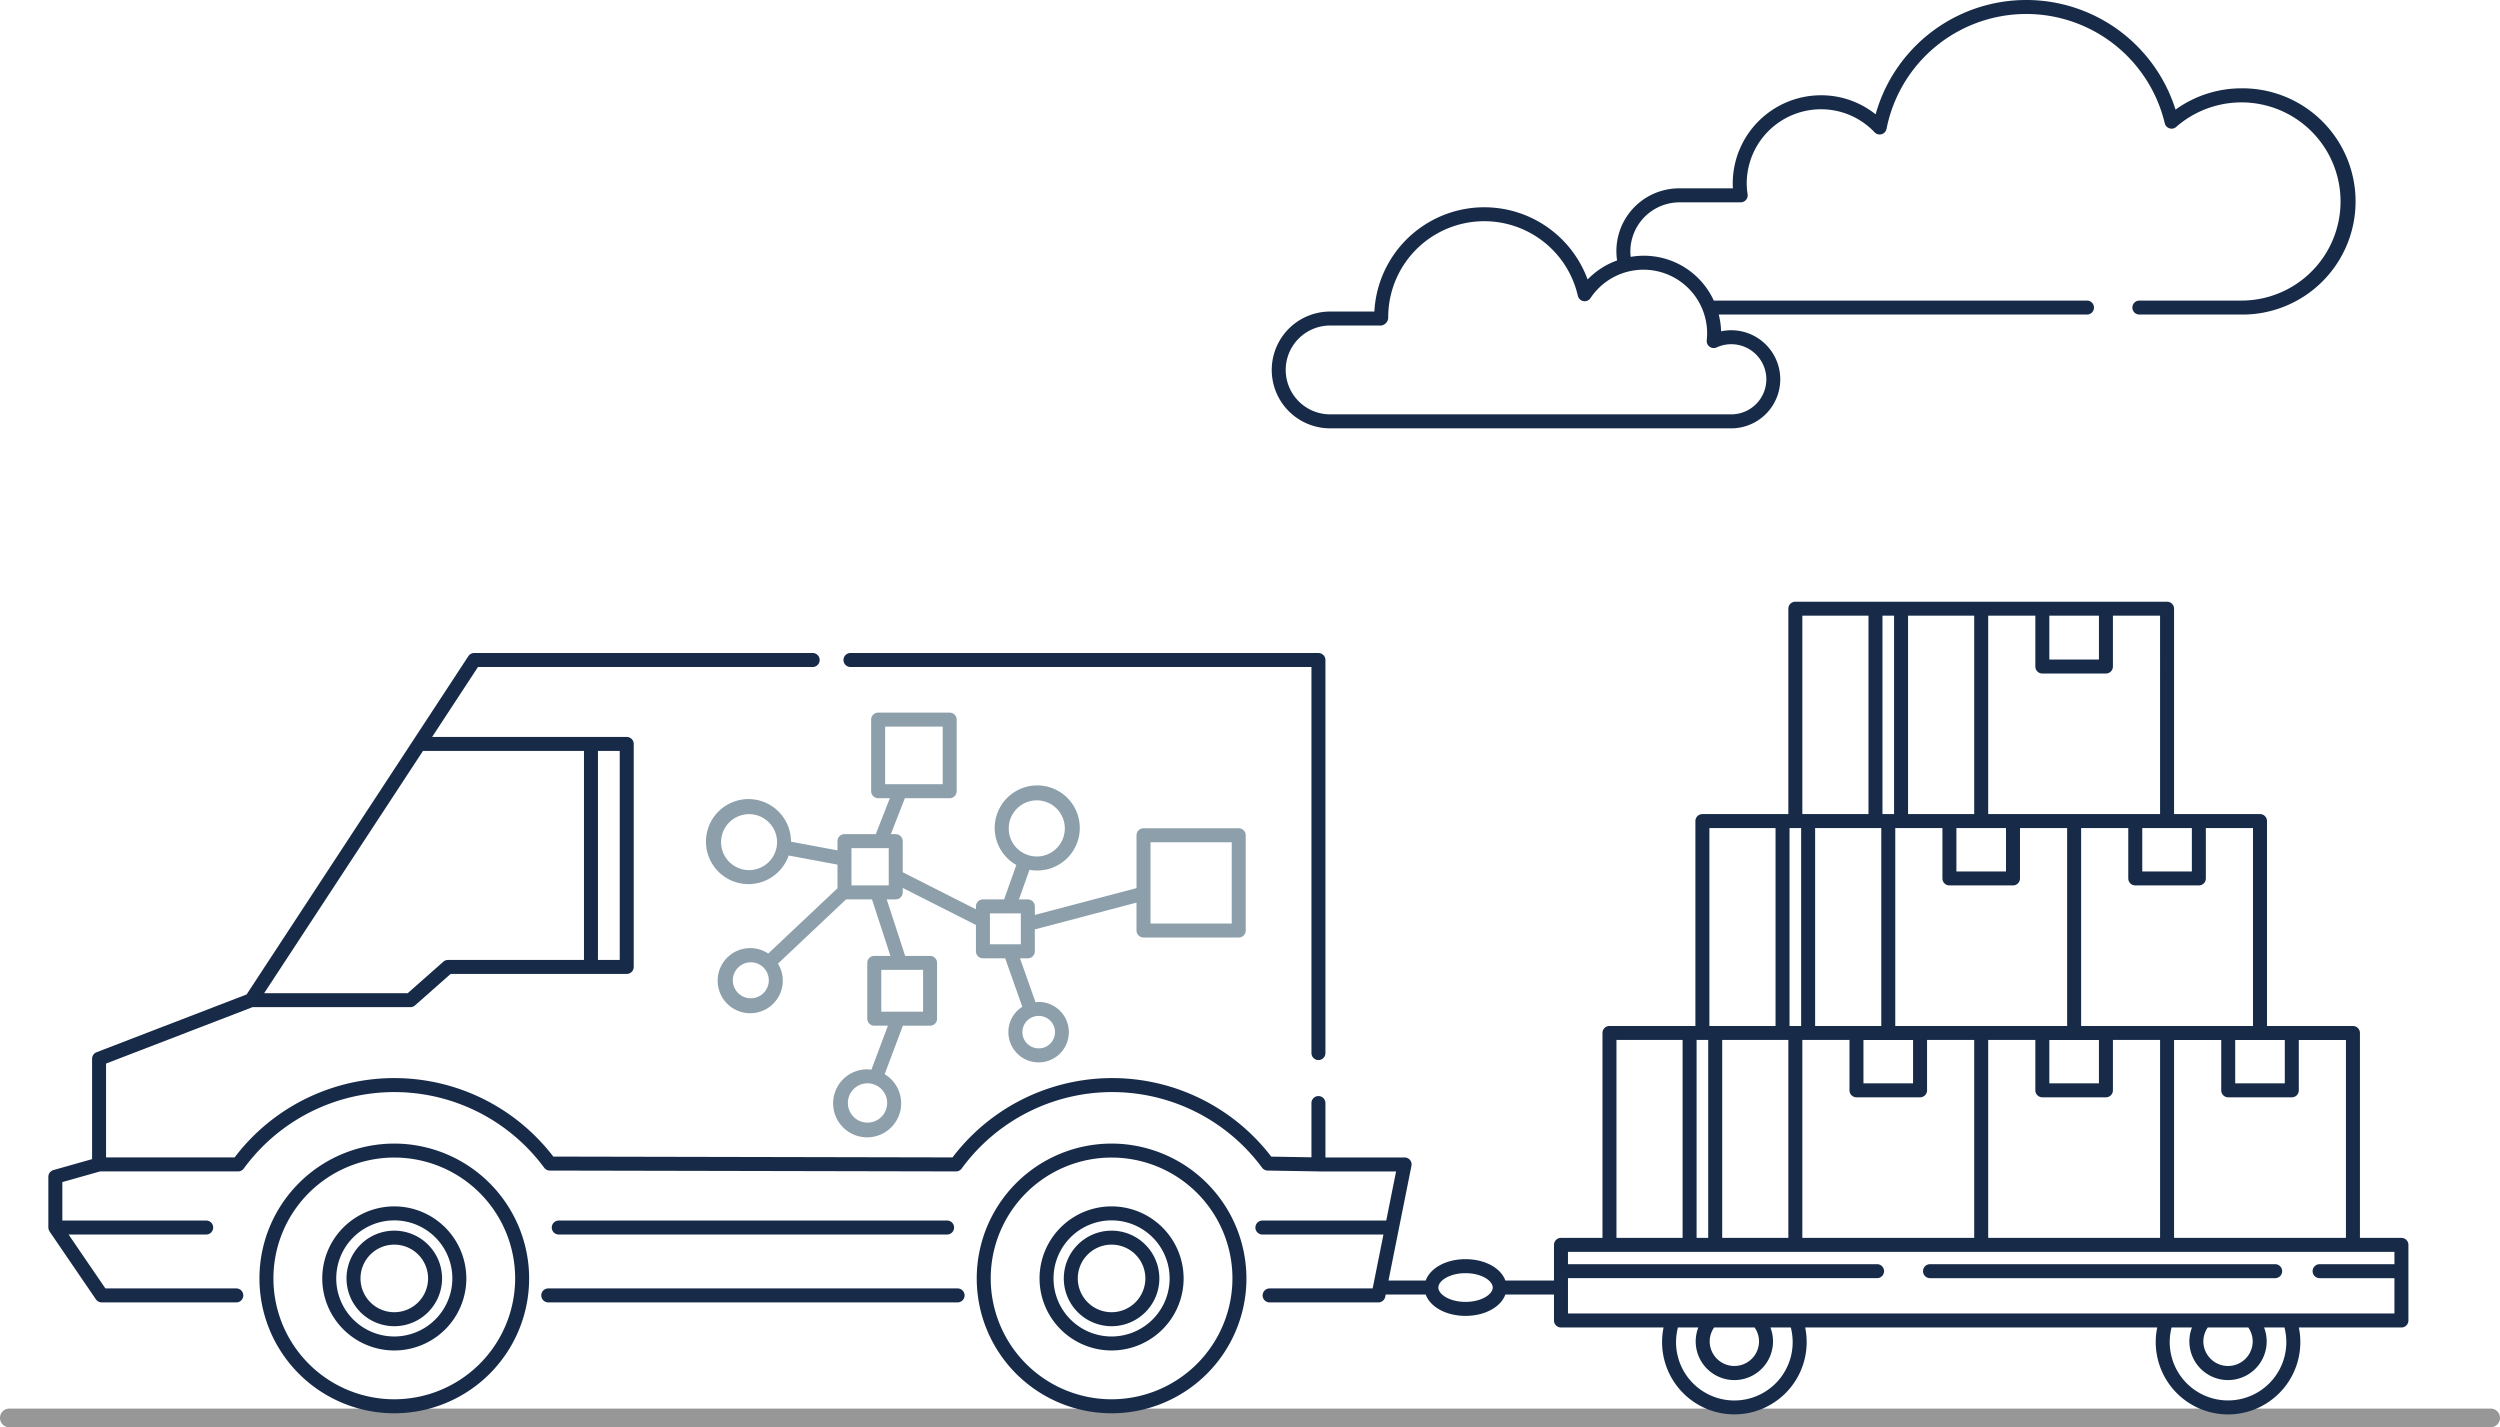 <svg xmlns="http://www.w3.org/2000/svg" width="268" height="153" viewBox="0 0 268 153"><g id="a12964be-ba66-488a-93b9-1b952b139a43" data-name="icons fill ring"><path d="M267,153H1a1,1,0,0,1,0-2H267a1,1,0,0,1,0,2Z" fill="#979797"/><path d="M240.281,9.467a12.098,12.098,0,0,0-7.065,2.283,16.768,16.768,0,0,0-32.149.505,9.346,9.346,0,0,0-5.862-2.042,9.467,9.467,0,0,0-9.456,9.456c0,.171.006.343.018.522h-5.726a6.725,6.725,0,0,0-6.689,7.727,8.293,8.293,0,0,0-3.161,2.041,11.797,11.797,0,0,0-22.858,3.439h-4.742a6.26,6.26,0,1,0,0,12.521h43.001A5.259,5.259,0,1,0,184.501,35.514a8.278,8.278,0,0,0-.25-1.793h39.474a.75.75,0,0,0,0-1.5H183.718a8.236,8.236,0,0,0-8.907-4.684,5.363,5.363,0,0,1-.035-.58,5.27,5.27,0,0,1,5.264-5.265h6.562a.751.751,0,0,0,.742-.859,7.814,7.814,0,0,1-.096-1.163,7.965,7.965,0,0,1,7.956-7.956,7.886,7.886,0,0,1,5.754,2.472.75.75,0,0,0,1.279-.373,15.267,15.267,0,0,1,29.827-.596.75.75,0,0,0,1.224.39,10.622,10.622,0,1,1,6.993,18.614H229.341a.75.75,0,1,0,0,1.5h10.94a12.127,12.127,0,1,0,0-24.253ZM183.004,35.735a6.728,6.728,0,0,1-.041.746.75.75,0,0,0,1.06.762,3.759,3.759,0,1,1,1.568,7.175h-43.001a4.76,4.76,0,1,1,0-9.521h5.478a.878.878,0,0,0,.749-.887,10.294,10.294,0,0,1,20.328-2.301.751.751,0,0,0,.596.571A.74.74,0,0,0,170.5,31.959a6.822,6.822,0,0,1,12.504,3.776Z" fill="#172b49"/><path d="M103.403,138.868a.75.75,0,0,1-.75.75H58.775a.75.75,0,1,1,0-1.5h43.878A.75.75,0,0,1,103.403,138.868ZM91.172,71.503h49.415V112.888a.75.75,0,0,0,1.5,0V70.753a.75.75,0,0,0-.75-.75H91.172a.75.75,0,0,0,0,1.5ZM56.724,137.048a14.456,14.456,0,1,1-14.456-14.456A14.472,14.472,0,0,1,56.724,137.048Zm-1.5,0a12.956,12.956,0,1,0-12.956,12.955A12.971,12.971,0,0,0,55.224,137.048Zm-5.232,0a7.723,7.723,0,1,1-7.724-7.724A7.732,7.732,0,0,1,49.991,137.048Zm-1.5,0a6.223,6.223,0,1,0-6.224,6.223A6.231,6.231,0,0,0,48.491,137.048Zm-1.102,0a5.122,5.122,0,1,1-5.122-5.122A5.127,5.127,0,0,1,47.39,137.048Zm-1.5,0a3.622,3.622,0,1,0-3.622,3.621A3.626,3.626,0,0,0,45.89,137.048Zm87.728,0a14.456,14.456,0,1,1-14.456-14.456A14.472,14.472,0,0,1,133.617,137.048Zm-1.5,0a12.956,12.956,0,1,0-12.956,12.955A12.971,12.971,0,0,0,132.117,137.048Zm-5.233,0a7.723,7.723,0,1,1-7.723-7.724A7.732,7.732,0,0,1,126.884,137.048Zm-1.5,0a6.223,6.223,0,1,0-6.223,6.223A6.23,6.23,0,0,0,125.384,137.048Zm-1.102,0a5.122,5.122,0,1,1-5.121-5.122A5.126,5.126,0,0,1,124.282,137.048Zm-1.5,0a3.622,3.622,0,1,0-3.621,3.621A3.626,3.626,0,0,0,122.782,137.048Zm-21.254-4.707a.75.75,0,1,0,0-1.5H59.9a.75.75,0,1,0,0,1.5Zm142.367,3.179h-36.999a.75.75,0,0,0,0,1.5h36.999a.75.75,0,0,0,0-1.5Zm14.287-2.069v8.105a.75.75,0,0,1-.75.75H246.436a7.751,7.751,0,1,1-15.181,0H193.515a7.75,7.75,0,1,1-15.181,0H167.337a.75.75,0,0,1-.75-.75v-2.783h-5.213c-.475,1.328-2.173,2.289-4.268,2.289-2.095,0-3.792-.961-4.268-2.289H148.546l-.049.243a.75.75,0,0,1-.735.603H136.103a.75.75,0,0,1,0-1.5h11.045l1.157-5.777H135.329a.75.75,0,0,1,0-1.5H148.605l1.054-5.264h-8.322l-.015-.003-5.434-.09a.749.749,0,0,1-.59-.304,19.98,19.98,0,0,0-32.207.087.75.75,0,0,1-.605.308h-.002l-43.545-.091a.75.75,0,0,1-.601-.304,19.98,19.98,0,0,0-32.206.087.75.75,0,0,1-.605.308H10.731l-4.048,1.145v4.12h15.421a.75.75,0,1,1,0,1.5H7.353l3.945,5.777H25.332a.75.75,0,1,1,0,1.5H10.901a.748.748,0,0,1-.619-.327L5.314,132.014a.756.756,0,0,1-.041-.086.703.703,0,0,1-.037-.076.74.74,0,0,1-.053-.261v-5.438a.75.75,0,0,1,.546-.722l4.142-1.172V113.499a.751.751,0,0,1,.48-.7l16.085-6.194L50.207,70.342a.748.748,0,0,1,.627-.339H87.119a.75.75,0,0,1,0,1.5H51.239l-4.916,7.499H67.185a.75.75,0,0,1,.75.75v23.904a.75.75,0,0,1-.75.75H48.307l-3.819,3.374a.748.748,0,0,1-.496.188H27.071l-15.701,6.046V124.075H25.151a21.477,21.477,0,0,1,34.164-.09l42.795.089a21.48,21.48,0,0,1,34.17-.084l4.307.071v-5.813a.75.75,0,0,1,1.5,0v5.829h8.487a.75.75,0,0,1,.735.897l-2.463,12.298h3.992c.475-1.328,2.172-2.289,4.268-2.289,2.096,0,3.793.961,4.268,2.289h5.213V133.45a.75.75,0,0,1,.75-.75h4.448V110.734a.75.75,0,0,1,.75-.75h9.212V88.02a.75.75,0,0,1,.75-.75H191.71V65.253a.75.75,0,0,1,.75-.75h39.85a.75.75,0,0,1,.75.75V87.27h9.213a.75.75,0,0,1,.75.75v21.965h9.212a.75.75,0,0,1,.75.75V132.7h4.448A.75.75,0,0,1,258.183,133.45ZM66.435,80.502h-2.334v22.404h2.334Zm-21.094,0L28.319,106.468H43.707l3.819-3.374a.748.748,0,0,1,.496-.188H62.601V80.502Zm114.679,57.521c0-.728-1.196-1.539-2.914-1.539-1.717,0-2.913.812-2.913,1.539s1.196,1.539,2.913,1.539C158.823,139.562,160.02,138.75,160.02,138.022Zm91.465-26.538h-5.054v5.398a.75.75,0,0,1-.75.75h-6.816a.75.75,0,0,1-.75-.75v-5.398h-5.055V132.7H251.484ZM231.56,132.7V111.484h-5.054v5.398a.75.75,0,0,1-.75.75H218.939a.75.75,0,0,1-.75-.75v-5.398h-5.054V132.7ZM181.875,111.484V132.7h1.244V111.484Zm2.744,21.216H191.71V111.484h-7.091Zm35.069-16.567h5.317v-4.648H219.689Zm1.909-6.148V88.77H216.543V94.168a.75.75,0,0,1-.75.75h-6.816a.75.75,0,0,1-.75-.75V88.77h-5.054v21.215Zm-21.834,6.148h5.317v-4.648h-5.317ZM215.043,88.77h-5.316V93.418H215.043Zm-3.408-1.5V66.003H204.544V87.27ZM203.044,66.003H201.801V87.27H203.044Zm-8.462,22.766v21.215h7.091V88.77Zm-2.744,0v21.215h1.244V88.77ZM193.21,132.7h18.425V111.484h-5.054v5.398a.75.75,0,0,1-.75.75h-6.817a.75.75,0,0,1-.75-.75v-5.398H193.21Zm46.404-16.567h5.316v-4.648h-5.316Zm1.908-27.363h-5.055V94.168a.75.75,0,0,1-.75.75h-6.816a.75.75,0,0,1-.75-.75V88.77h-5.054v21.215h18.425ZM229.651,93.418h5.316V88.77h-5.316Zm1.908-27.415h-5.054v5.449a.75.75,0,0,1-.75.75H218.939a.75.75,0,0,1-.75-.75V66.003h-5.054V87.27h18.425ZM219.689,70.702h5.317V66.003H219.689ZM193.21,87.27h7.091V66.003H193.21Zm-9.963,22.715h7.091V88.77h-7.091Zm-9.962,22.716H180.375V111.484h-7.09Zm18.689,9.605h-2.185a4.144,4.144,0,1,1-7.73,0h-2.185a6.251,6.251,0,1,0,12.099,0Zm-8.22,0a2.603,2.603,0,0,0-.474,1.483,2.644,2.644,0,0,0,5.288,0,2.603,2.603,0,0,0-.474-1.483Zm61.141,0h-2.185a4.144,4.144,0,1,1-7.73,0h-2.185a6.25,6.25,0,1,0,12.099,0Zm-8.22,0a2.603,2.603,0,0,0-.474,1.483,2.644,2.644,0,0,0,5.288,0,2.603,2.603,0,0,0-.474-1.483Zm20.008-1.5v-3.786h-8.021a.75.75,0,0,1,0-1.5h8.021V134.2h-88.596v1.319H201.222a.75.75,0,0,1,0,1.5H168.087v3.786Z" fill="#172b49"/><path d="M132.792,88.792H122.584a.75.75,0,0,0-.75.75v5.666l-10.9,2.871V97.167a.75.75,0,0,0-.75-.75H109.23l1.13-3.175a4.468,4.468,0,0,0,.784.077c.074,0,.148-.002.224-.006a4.56,4.56,0,1,0-2.417-.586L107.637,96.417h-2.267a.75.75,0,0,0-.75.75v.31l-7.848-3.973V90.171a.75.75,0,0,0-.75-.75h-.526l1.507-3.855h4.803a.75.75,0,0,0,.75-.75V77.143a.75.75,0,0,0-.75-.75H94.138a.75.75,0,0,0-.75.75v7.673a.75.75,0,0,0,.75.75h1.255L93.886,89.421H90.528a.75.75,0,0,0-.75.75v.988l-4.984-.929a4.557,4.557,0,1,0-.25,1.479l5.233.976v2.535l-7.421,7.001a3.491,3.491,0,1,0,1.042,1.08l7.301-6.888H93.479l1.975,6.06H93.723a.75.75,0,0,0-.75.75v5.98a.75.75,0,0,0,.75.75h1.464l-1.774,4.721a3.526,3.526,0,0,0-.415-.042,3.646,3.646,0,1,0,1.838.521l1.953-5.199h2.915a.75.75,0,0,0,.75-.75v-5.98a.75.75,0,0,0-.75-.75H97.032l-1.975-6.06h.966a.75.75,0,0,0,.75-.75v-.478l7.848,3.973v2.822a.75.75,0,0,0,.75.75h2.384l1.837,5.199a3.174,3.174,0,0,0-1.49,2.783,3.24,3.24,0,0,0,3.237,3.176c.022,0,.044-.001.066-.001a3.24,3.24,0,0,0-.13-6.479c-.091.002-.177.022-.267.031l-1.664-4.709h.839a.75.75,0,0,0,.75-.75V99.631l10.9-2.871V99.751a.75.75,0,0,0,.75.75h10.208a.75.75,0,0,0,.75-.75V89.542A.75.75,0,0,0,132.792,88.792ZM80.303,93.278a3,3,0,1,1,2.997-2.999A3.004,3.004,0,0,1,80.303,93.278Zm.186,13.739a1.929,1.929,0,1,1,1.928-1.93A1.931,1.931,0,0,1,80.488,107.018Zm14.615,11.221a2.106,2.106,0,1,1-2.105-2.106A2.108,2.108,0,0,1,95.104,118.238Zm3.851-14.266v4.48H94.473v-4.48Zm-3.682-9.06H91.278V90.921h3.994Zm-.385-10.848V77.893h6.169v6.173Zm15.198,25.376a1.726,1.726,0,0,1,1.219-.533l.036-.001a1.74,1.74,0,0,1,.034,3.48,1.8,1.8,0,0,1-1.24-.484,1.744,1.744,0,0,1-.049-2.462Zm-1.946-20.486a3.013,3.013,0,0,1,2.858-3.154c.051-.003.102-.004.152-.004a3.011,3.011,0,0,1,.143,6.018,3.052,3.052,0,0,1-2.169-.776A2.988,2.988,0,0,1,108.14,88.955Zm1.294,12.275h-3.313V97.917h3.313ZM132.042,99.001h-8.708V90.292h8.708Z" fill="#8c9faa"/></g></svg>